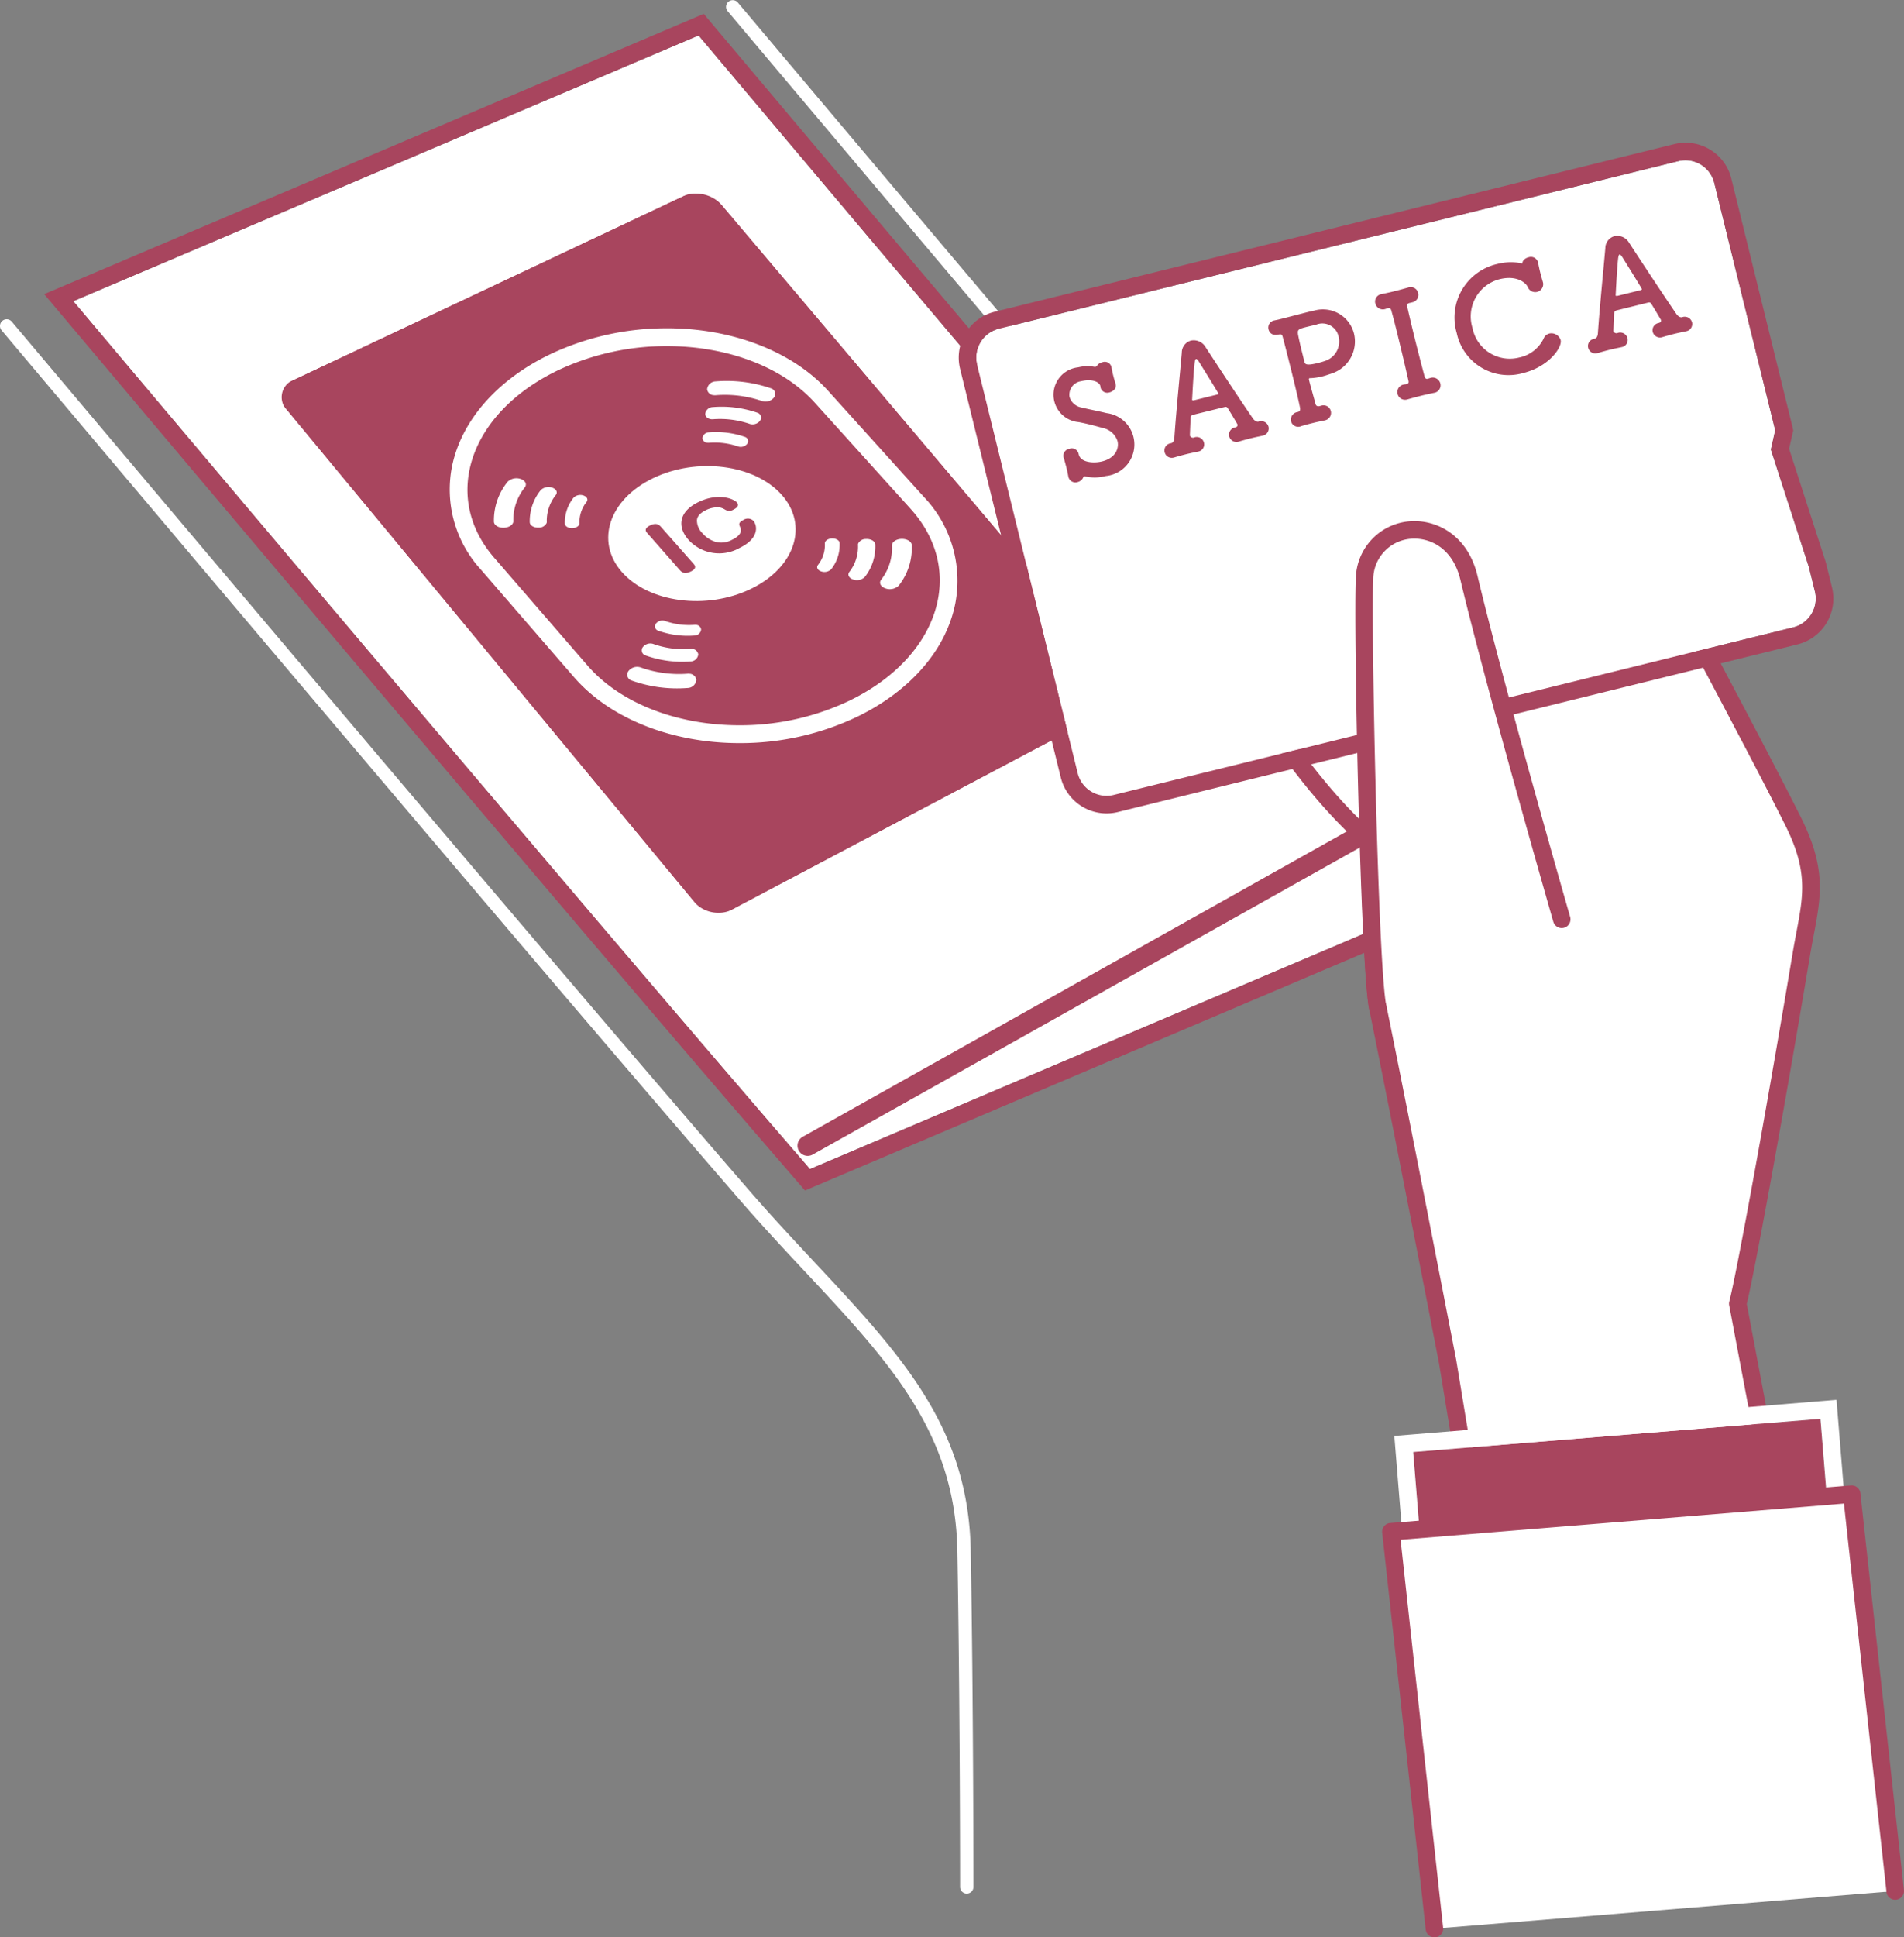 <svg xmlns="http://www.w3.org/2000/svg" width="203" height="206.45" viewBox="0 0 203 206.45"><rect x="0" y="0" width="203" height="206.45" fill="#808080" stroke="none"/><g><g><path d="M153.019 96.266c-24.905-28.74-78.541-92.487-78.541-92.487l-66.665 28.315s53.64 63.749 78.54 92.489z" fill="#fff"/><path d="M74.482 3.779s53.636 63.747 78.541 92.487l-66.665 28.316c-24.905-28.74-78.541-92.489-78.541-92.489l66.665-28.314m.551-2.3l-1.293.547-66.665 28.316-2.365 1 1.654 1.966c.536.638 53.928 64.087 78.56 92.51l.9 1.045 1.273-.541 66.665-28.314 2.4-1.02-1.709-1.971c-24.611-28.4-77.986-91.83-78.524-92.468l-.9-1.073z" fill="#a8455e"/></g><g><path d="M.091 35.662a.713.713 0 0 1 .274-.971l61.684-34.6a.713.713 0 1 1 .7 1.243l-61.687 34.602a.71.71 0 0 1-.971-.273z" transform="translate(85.403 86.771)" fill="#a8455e" stroke="#a8455e" stroke-linecap="round" stroke-linejoin="round" stroke-width=".75"/><g><g><path d="M121.217 74.113l-45.5 24.065-46.854-56.553 46.349-21.849z" fill="#a8455e"/><path d="M515.774 376a3.7 3.7 0 0 1 2.775 1.2l42.531 50.228a2.078 2.078 0 0 1-.64 3.312l-40.747 21.549a3.176 3.176 0 0 1-1.476.349 3.442 3.442 0 0 1-2.621-1.164l-43.419-52.409a1.989 1.989 0 0 1 .718-3.219l41.48-19.553a3.263 3.263 0 0 1 1.4-.3m0-1.424a4.738 4.738 0 0 0-2.008.433l-41.48 19.553a3.412 3.412 0 0 0-1.208 5.419l43.421 52.409a4.851 4.851 0 0 0 3.719 1.681 4.609 4.609 0 0 0 2.142-.515l40.745-21.549a3.5 3.5 0 0 0 1.06-5.493l-42.531-50.228a5.085 5.085 0 0 0-3.861-1.707z" transform="translate(-441.6 -355.369)" fill="#fff"/></g><g><g><path d="M59.467 39.471c-9.375 4.511-12.446 13.417-6.794 19.942l9.954 11.494c5.808 6.706 18.357 8.408 27.959 3.747 9.588-4.653 12.471-13.823 6.507-20.427l-10.22-11.316c-5.803-6.426-18.044-7.943-27.406-3.44z" fill="#a8455e"/><path d="M503.563 384.779c6.239 0 12.2 2.095 15.758 6.03l10.218 11.316c5.966 6.6 3.083 15.774-6.505 20.427a27.084 27.084 0 0 1-11.749 2.632c-6.454 0-12.621-2.234-16.21-6.38l-9.954-11.494c-5.652-6.526-2.581-15.432 6.794-19.942a27.059 27.059 0 0 1 11.648-2.589m0-1.9a28.911 28.911 0 0 0-12.471 2.777c-5.631 2.708-9.437 7.048-10.444 11.907a12.617 12.617 0 0 0 3.037 10.991l9.954 11.493c3.816 4.406 10.412 7.037 17.646 7.037a28.955 28.955 0 0 0 12.579-2.822c5.677-2.756 9.485-7.166 10.444-12.1a12.941 12.941 0 0 0-3.358-11.312l-10.22-11.318c-3.764-4.167-10.182-6.655-17.168-6.655z" transform="translate(-432.448 -347.897)" fill="#fff"/></g><path d="M83.33 52.716c2.908 3.251 1.451 7.751-3.271 10.036s-10.892 1.472-13.762-1.806c-2.855-3.261-1.356-7.728 3.329-9.988s10.812-1.478 13.704 1.758z" fill="#fff"/><g fill="#a8455e"><path d="M73.954 60.088c.156.178.365.5-.3.815-.53.256-.872.192-1.14-.114l-3.514-3.992c-.152-.171-.357-.486.3-.805.528-.255.866-.19 1.134.112z"/><path d="M499.308 392.921c.239.268.106.543-.338.758a.841.841 0 0 1-.925.008 1.723 1.723 0 0 0-.61-.236 2.808 2.808 0 0 0-1.423.3c-.412.2-.927.538-.955 1.088a1.92 1.92 0 0 0 .579 1.36 2.98 2.98 0 0 0 1.423.931 2.362 2.362 0 0 0 1.707-.205c1.216-.587.991-1.132.883-1.4-.1-.236-.2-.46.357-.727a.86.86 0 0 1 1.065.082c.4.452.71 1.85-1.474 2.9a4.421 4.421 0 0 1-5.441-.87c-1.227-1.388-1.045-3.007 1.067-4.025s3.751-.34 4.085.036z" transform="translate(-420.751 -339.386)"/></g><g fill="#fff"><g><g><path d="M486.26 392.106a.6.6 0 0 1-.11.188 5.514 5.514 0 0 0-1.2 3.523c.04.372-.389.708-.961.746s-1.067-.237-1.107-.613a6.528 6.528 0 0 1 1.464-4.29 1.374 1.374 0 0 1 1.409-.285c.41.144.601.445.505.731z" transform="translate(-430.22 -340.328)"/><path d="M486.686 395.628a.9.9 0 0 1-.822.48c-.5.032-.934-.209-.971-.538a5.253 5.253 0 0 1 1.176-3.466 1.206 1.206 0 0 1 1.235-.247c.437.154.593.513.348.8a4.363 4.363 0 0 0-.946 2.794.379.379 0 0 1-.02.177z" transform="translate(-428.41 -339.885)"/><path d="M489.245 392.844a.41.41 0 0 1-.08.142 3.455 3.455 0 0 0-.746 2.216c.029.281-.291.532-.722.56s-.8-.179-.836-.46a4.233 4.233 0 0 1 .944-2.8 1.036 1.036 0 0 1 1.06-.213c.308.111.452.34.38.555z" transform="translate(-426.638 -339.483)"/></g><g><path d="M495.544 387.354a1.208 1.208 0 0 0 .275 0 12.236 12.236 0 0 1 4.836.608 1.172 1.172 0 0 0 1.307-.348.623.623 0 0 0-.315-.991 14.469 14.469 0 0 0-5.89-.739.934.934 0 0 0-.915.836.727.727 0 0 0 .702.634z" transform="translate(-419.45 -345.242)"/><path d="M499.647 389.154a1.015 1.015 0 0 0 .921-.361.547.547 0 0 0-.273-.87 11.643 11.643 0 0 0-4.758-.6.819.819 0 0 0-.8.733c.015.357.4.606.857.557a9.7 9.7 0 0 1 3.833.484.887.887 0 0 0 .22.057z" transform="translate(-419.546 -343.941)"/><path d="M495.107 389.844a1.073 1.073 0 0 0 .207 0 7.681 7.681 0 0 1 3.043.386.88.88 0 0 0 .982-.26.472.472 0 0 0-.234-.75 9.4 9.4 0 0 0-3.837-.486.705.705 0 0 0-.689.631.55.55 0 0 0 .528.479z" transform="translate(-419.686 -342.663)"/></g></g><g><g><path d="M504.574 399.218a.564.564 0 0 1 .106-.19 5.48 5.48 0 0 0 1.14-3.576c-.049-.376.378-.716.961-.752s1.092.239 1.143.619a6.462 6.462 0 0 1-1.386 4.359 1.385 1.385 0 0 1-1.434.287c-.422-.149-.623-.455-.53-.747z" transform="translate(-410.718 -337.271)"/><path d="M503.811 395.188a.886.886 0 0 1 .822-.482c.509-.032.955.211 1 .541a5.217 5.217 0 0 1-1.124 3.514 1.213 1.213 0 0 1-1.254.249c-.446-.156-.612-.522-.367-.819a4.338 4.338 0 0 0 .906-2.826.4.4 0 0 1 .017-.177z" transform="translate(-412.316 -337.265)"/><path d="M501.036 397.62a.451.451 0 0 1 .082-.143 3.436 3.436 0 0 0 .722-2.239c-.034-.285.285-.536.72-.564s.817.179.853.463a4.2 4.2 0 0 1-.908 2.826 1.044 1.044 0 0 1-1.073.215c-.314-.11-.466-.339-.396-.558z" transform="translate(-413.894 -337.293)"/></g><g><path d="M497.007 402.611a1.148 1.148 0 0 0-.279 0 12.2 12.2 0 0 1-4.9-.657 1.173 1.173 0 0 0-1.324.351.648.648 0 0 0 .31 1.026 14.374 14.374 0 0 0 5.975.8.953.953 0 0 0 .933-.862.753.753 0 0 0-.715-.658z" transform="translate(-423.481 -330.815)"/><path d="M492.229 400.573a1.019 1.019 0 0 0-.933.367.564.564 0 0 0 .272.895 11.612 11.612 0 0 0 4.815.644.833.833 0 0 0 .815-.752.717.717 0 0 0-.87-.577 9.661 9.661 0 0 1-3.875-.517.906.906 0 0 0-.224-.06z" transform="translate(-422.751 -331.993)"/><path d="M496.292 399.74a.955.955 0 0 0-.209 0 7.677 7.677 0 0 1-3.069-.406.878.878 0 0 0-.99.262.483.483 0 0 0 .232.765 9.347 9.347 0 0 0 3.875.515.713.713 0 0 0 .7-.642.56.56 0 0 0-.539-.494z" transform="translate(-422.081 -333.154)"/></g></g></g></g></g><path d="M189.031 193.966" fill="#fff" stroke="#a8455e" stroke-linecap="round" stroke-linejoin="round" stroke-width=".75"/><path d="M558.221 550.137a.712.712 0 0 1-.712-.712c0-.2 0-19.865-.292-35.836-.232-12.606-7.253-20.117-16.14-29.623-2.329-2.49-4.735-5.062-7.214-7.926-24.624-28.413-78.015-91.859-78.55-92.495a.712.712 0 1 1 1.09-.917c.537.636 53.919 64.072 78.535 92.482 2.463 2.841 4.86 5.4 7.177 7.882 9.1 9.732 16.286 17.418 16.526 30.573.289 15.984.292 35.665.292 35.86a.712.712 0 0 1-.712.712z" transform="translate(-455.146 -348.351)" fill="#fff"/><path d="M598.969 532.223a.713.713 0 0 1-.712-.712c0-.2 0-19.865-.293-35.834-.23-12.607-7.251-20.115-16.138-29.623-2.328-2.49-4.737-5.063-7.215-7.928-24.624-28.413-78.013-91.859-78.551-92.5a.713.713 0 0 1 1.092-.915c.536.636 53.917 64.072 78.533 92.48 2.463 2.843 4.862 5.407 7.179 7.888 9.1 9.732 16.284 17.417 16.524 30.571.289 15.982.292 35.663.292 35.858a.713.713 0 0 1-.711.715z" transform="translate(-418.503 -364.461)" fill="#fff"/></g><g><g><path d="M127.698 63.538s12.26 25.887 25.475 30.415c8.828-5.147 10.944-28.852 10.944-28.852z" fill="#fff"/><path d="M548.3 429.708a.958.958 0 0 1-.3-.049c-13.436-4.6-25.511-29.828-26.018-30.9a.936.936 0 0 1 .067-.917.875.875 0 0 1 .818-.416l36.421 1.561a.934.934 0 0 1 .891 1.018c-.089.986-2.266 24.246-11.405 29.576a.923.923 0 0 1-.474.127zm-23.933-30.347c2.725 5.339 13.023 24.3 23.823 28.379 7.054-4.657 9.517-22.541 10.02-26.93z" transform="translate(-395.126 -334.82)" fill="#a8455e"/></g><g><path d="M147.141 89.317s4.86-4 13.417-11.493" fill="#fff"/><path d="M533.06 418.307a.934.934 0 0 1-.592-1.656c.047-.04 4.947-4.083 13.392-11.474a.935.935 0 1 1 1.233 1.406c-8.469 7.413-13.388 11.47-13.437 11.512a.936.936 0 0 1-.596.212z" transform="translate(-385.92 -328.056)" fill="#003265"/></g><g><path d="M145.489 61.69c-.1 2.186.462 41.057 1.4 45.634 2.513 12.273 7.451 37.765 7.451 37.765l5.485 33.325 30.132-14.766-4.68-24.729c.689-2.638 3.616-18.353 6.788-37.292.881-5.265 2.1-8.1-.86-14.047-3.582-7.185-13.312-25.344-13.312-25.344" fill="#fff"/><path d="M546.532 515.046a.954.954 0 0 1-.429-.1.934.934 0 0 1-.494-.678l-5.485-33.327c-.046-.23-4.963-25.6-7.445-37.729-.961-4.687-1.512-43.887-1.417-45.868a.9.9 0 0 1 .976-.887.932.932 0 0 1 .889.976c-.1 2.15.494 41.062 1.385 45.4 2.484 12.138 7.4 37.52 7.451 37.775l5.288 32.111 28.362-13.9-4.547-24.026a.918.918 0 0 1 .015-.412c.71-2.72 3.664-18.668 6.767-37.209.127-.764.264-1.476.391-2.158.743-3.92 1.234-6.511-1.164-11.32-3.536-7.09-13.2-25.137-13.3-25.319a.934.934 0 0 1 1.647-.883c.1.182 9.779 18.254 13.327 25.369 2.678 5.371 2.112 8.362 1.328 12.5-.127.665-.258 1.367-.384 2.116-3.041 18.169-5.948 33.891-6.752 37.167l4.64 24.525a.935.935 0 0 1-.505 1.012l-30.13 14.765a.93.93 0 0 1-.414.1z" transform="translate(-386.705 -335.695)" fill="#a8455e"/></g><g><g><path d="M584.806 373.547l-72.456 17.863a3.163 3.163 0 0 0-2.311 3.825l10.735 43.545a3.166 3.166 0 0 0 3.825 2.313l72.456-17.863a3.166 3.166 0 0 0 2.313-3.827l-.636-2.579-4.059-12.543.454-2.011.008-.038-6.5-26.373a3.165 3.165 0 0 0-3.829-2.312z" transform="translate(-405.865 -356.374)" fill="#fff"/><path d="M586.449 374.339a3.169 3.169 0 0 1 3.069 2.4l6.5 26.373-.008.038-.454 2.011 4.059 12.545.636 2.577a3.165 3.165 0 0 1-2.313 3.827l-72.456 17.863a3.128 3.128 0 0 1-.756.091 3.168 3.168 0 0 1-3.069-2.4l-10.733-43.544a3.163 3.163 0 0 1 2.311-3.825l72.456-17.863a3.159 3.159 0 0 1 .758-.093m0-1.869a4.954 4.954 0 0 0-1.2.148l-72.456 17.863a5.03 5.03 0 0 0-3.679 6.087l10.735 43.545a5.03 5.03 0 0 0 6.087 3.679l72.456-17.863a5.032 5.032 0 0 0 3.679-6.087l-.634-2.579-.017-.065-.019-.063-3.9-12.057.342-1.512.1-.431-.1-.465-6.5-26.373a5.021 5.021 0 0 0-4.883-3.827z" transform="translate(-406.751 -357.259)" fill="#a8455e"/></g><path d="M519.859 403.288a4.664 4.664 0 0 1-2.161.057.269.269 0 0 0-.146-.011c-.059.013-.091.07-.12.141a.875.875 0 0 1-.587.463.762.762 0 0 1-.974-.539l-.015-.061c-.047-.256-.108-.574-.188-.889-.1-.391-.213-.807-.308-1.115l-.008-.03a.758.758 0 0 1 .634-.919.744.744 0 0 1 .963.509l.011.046.019.074c.211.853 1.582.942 2.467.726 1.527-.376 1.825-1.481 1.66-2.154a2.07 2.07 0 0 0-1.571-1.409c-.75-.211-1.7-.467-2.585-.632a2.93 2.93 0 0 1-.042-5.833 4.046 4.046 0 0 1 1.751-.049.25.25 0 0 0 .108-.01.242.242 0 0 0 .123-.08.91.91 0 0 1 .585-.4.732.732 0 0 1 .961.431l.013.044c.053.289.106.577.182.877.084.342.182.669.264.934.169.56-.361.851-.631.917a.742.742 0 0 1-.957-.464l-.013-.059-.026-.169c-.107-.435-.921-.773-2.013-.5a1.457 1.457 0 0 0-1.265 1.692 1.632 1.632 0 0 0 1.309 1.121c.71.178 1.84.391 2.634.591a3.37 3.37 0 0 1-.076 6.7zm13.87-5.2a.237.237 0 0 0 .163-.294c-.006-.03-.712-1.221-1.026-1.715a.261.261 0 0 0-.293-.15l-3.426.843c-.186.08-.241.125-.251.334-.027.545-.078 1.876-.078 1.876a.352.352 0 0 0 .418.213.793.793 0 0 1 1.084.543.774.774 0 0 1-.636.952l-.061.015c-.378.076-.771.158-1.159.253-.479.118-.91.239-1.265.344l-.061.015a.784.784 0 0 1-1.01-.56.767.767 0 0 1 .625-.948l.059-.017h.015c.237-.059.325-.349.336-.56.2-2.923.63-7.172.794-9.084a1.333 1.333 0 0 1 .982-1.29 1.461 1.461 0 0 1 1.559.71c1.354 2.078 3.838 5.848 5.046 7.6.078.123.351.389.591.329a.806.806 0 0 1 1.069.549.786.786 0 0 1-.651.952.415.415 0 0 1-.061.015c-.378.078-.771.158-1.159.255-.48.118-.912.239-1.267.344a.8.8 0 0 1-1.052-.532.784.784 0 0 1 .621-.965l.074-.019zm-1.985-3.479c.084-.036.127-.063.114-.106-.025-.1-1.837-3.008-2.049-3.354-.156-.247-.262-.348-.336-.33s-.125.192-.158.515c-.118 1.014-.258 3.844-.258 3.844.011.046.042.053.169.051zm11.061 1.195a.8.8 0 0 1 1.039.553.818.818 0 0 1-.612 1l-.059.013c-.367.074-.788.161-1.191.26-.613.15-1.149.3-1.3.353a.792.792 0 0 1-1.083-.528.821.821 0 0 1 .682-.978l.029-.008.032-.008c.237-.059.255-.254.222-.437-.127-.651-.49-2.194-.876-3.751s-.784-3.109-.965-3.78c-.059-.239-.148-.344-.386-.287-.781.194-1.056-.23-1.136-.545a.771.771 0 0 1 .623-.948l.091-.021c.182-.03.42-.089.707-.161l2.657-.684c.3-.074.57-.141.781-.179a3.417 3.417 0 0 1 4.253 2.431 3.588 3.588 0 0 1-2.393 4.271c-.336.114-.657.226-1 .313a6.6 6.6 0 0 1-1.193.18 1.253 1.253 0 0 0-.156.008c-.074.019-.074.082-.036.245.184.733.454 1.654.676 2.486.055.224.194.27.4.251zm-1.5-8.41c-.988.245-1 .313-.961.794.065.332.18.876.315 1.43l.378 1.527c.063.255.258.4 1.455.1a8.423 8.423 0 0 0 .843-.255 2.182 2.182 0 0 0 1.328-2.6 1.769 1.769 0 0 0-2.4-1.219s-.496.11-.963.224zm10.547 6.117l.059-.015c.211-.053.266-.144.205-.384-.33-1.476-.7-3.02-1.067-4.53-.243-.99-.486-1.977-.746-2.9-.051-.211-.148-.328-.368-.273l-.029.006-.222.072a.833.833 0 0 1-1.092-.572.8.8 0 0 1 .625-1l.076-.019c.317-.063.771-.156 1.219-.268.555-.137 1.136-.3 1.535-.41l.029-.008a.821.821 0 1 1 .42 1.58.487.487 0 0 1-.057.013l-.211.051c-.239.059-.287.2-.235.408.224.961.458 1.966.712 3 .353 1.436.739 2.929 1.13 4.4.04.15.129.317.323.27l.253-.076.028-.008a.831.831 0 0 1 1.083.589.808.808 0 0 1-.663.99l-.059.013c-.391.082-.847.179-1.3.291-.555.137-1.073.279-1.443.385l-.061.015a.818.818 0 1 1-.391-1.586l.063-.013zm12.531-1.2a5.647 5.647 0 0 1-7.115-4.262 5.85 5.85 0 0 1 4.33-7.354 5.752 5.752 0 0 1 2.67-.055c0-.317.3-.568.648-.652a.778.778 0 0 1 1.014.511l.013.046c.063.317.133.667.217 1.009.1.4.211.79.3 1.086a.3.3 0 0 0 .015.059.85.85 0 0 1-1.6.522c-.2-.539-1.221-1.35-3.018-.908a4.1 4.1 0 0 0-2.908 5.195 4.05 4.05 0 0 0 4.982 3.155 3.732 3.732 0 0 0 2.591-1.989.9.9 0 0 1 .608-.562 1.037 1.037 0 0 1 1.221.7c.185.759-1.261 2.83-3.969 3.498zm14.5-5.352a.24.24 0 0 0 .163-.294c-.01-.03-.716-1.219-1.026-1.717a.263.263 0 0 0-.291-.15l-3.428.845c-.186.08-.239.123-.253.332l-.076 1.876a.353.353 0 0 0 .418.215.8.8 0 0 1 1.086.541.774.774 0 0 1-.638.952l-.059.015c-.382.078-.771.158-1.16.253-.479.12-.912.241-1.265.346l-.061.015a.787.787 0 0 1-1.01-.564.769.769 0 0 1 .625-.946.45.45 0 0 0 .059-.015h.015c.237-.059.325-.349.336-.562.2-2.921.631-7.17.794-9.082a1.337 1.337 0 0 1 .982-1.291 1.466 1.466 0 0 1 1.559.712c1.352 2.078 3.838 5.848 5.048 7.6.076.125.348.391.589.33a.806.806 0 0 1 1.069.547.786.786 0 0 1-.651.953.394.394 0 0 1-.061.015c-.378.078-.771.158-1.159.253-.481.12-.91.241-1.267.346a.8.8 0 0 1-1.05-.534.78.78 0 0 1 .619-.963l.074-.019zm-1.987-3.48c.085-.036.125-.063.114-.108-.025-.1-1.835-3.008-2.049-3.35-.154-.249-.26-.351-.334-.332s-.127.19-.159.515c-.114 1.014-.255 3.842-.255 3.842.011.046.042.053.167.053z" transform="translate(-401.957 -352.566)" fill="#a8455e"/></g><g><path d="M166.506 97.946s-7.062-24.514-9.886-36.369c-1.745-7.318-10.811-6.332-11.132.114-.237 4.748.462 41.057 1.4 45.634" fill="#fff"/><path d="M533.611 446.427a.935.935 0 0 1-.913-.746c-.935-4.566-1.67-40.842-1.417-45.87a6.228 6.228 0 0 1 5.669-6.087c2.862-.26 6.258 1.422 7.3 5.8 2.788 11.7 9.8 36.081 9.874 36.328a.934.934 0 1 1-1.795.515c-.07-.245-7.1-24.67-9.9-36.409-.839-3.512-3.394-4.545-5.314-4.374a4.344 4.344 0 0 0-3.977 4.317c-.241 4.834.5 41.095 1.385 45.4a.938.938 0 0 1-.729 1.1.92.92 0 0 1-.183.026z" transform="translate(-386.725 -338.168)" fill="#a8455e"/></g><g><path fill="#a8455e" d="M194.094 151.19l1.849 22.753-43.436 3.529-1.849-22.753z"/><path d="M194.094 151.19l1.856 22.746-43.423 3.54-1.856-22.746 43.423-3.54m1.711-2.019l-1.863.152-43.423 3.54-1.861.152.152 1.863 1.854 22.746.152 1.863 1.863-.152 43.423-3.54 1.863-.152-.152-1.863-1.856-22.746-.152-1.863z" fill="#fff"/></g><g><path d="M202.07 201.511l-4.639-42.291-49.135 4.007 4.64 42.291" fill="#fff"/><path d="M538.307 495.965a.933.933 0 0 1-.927-.832l-4.642-42.291a.935.935 0 0 1 .853-1.033l49.132-4.006a.94.94 0 0 1 1 .83l4.64 42.289a.934.934 0 0 1-1.858.205l-4.535-41.387-47.27 3.854 4.537 41.336a.937.937 0 0 1-.826 1.031.969.969 0 0 1-.104.004z" transform="translate(-385.373 -289.515)" fill="#a8455e"/></g></g></g></svg>